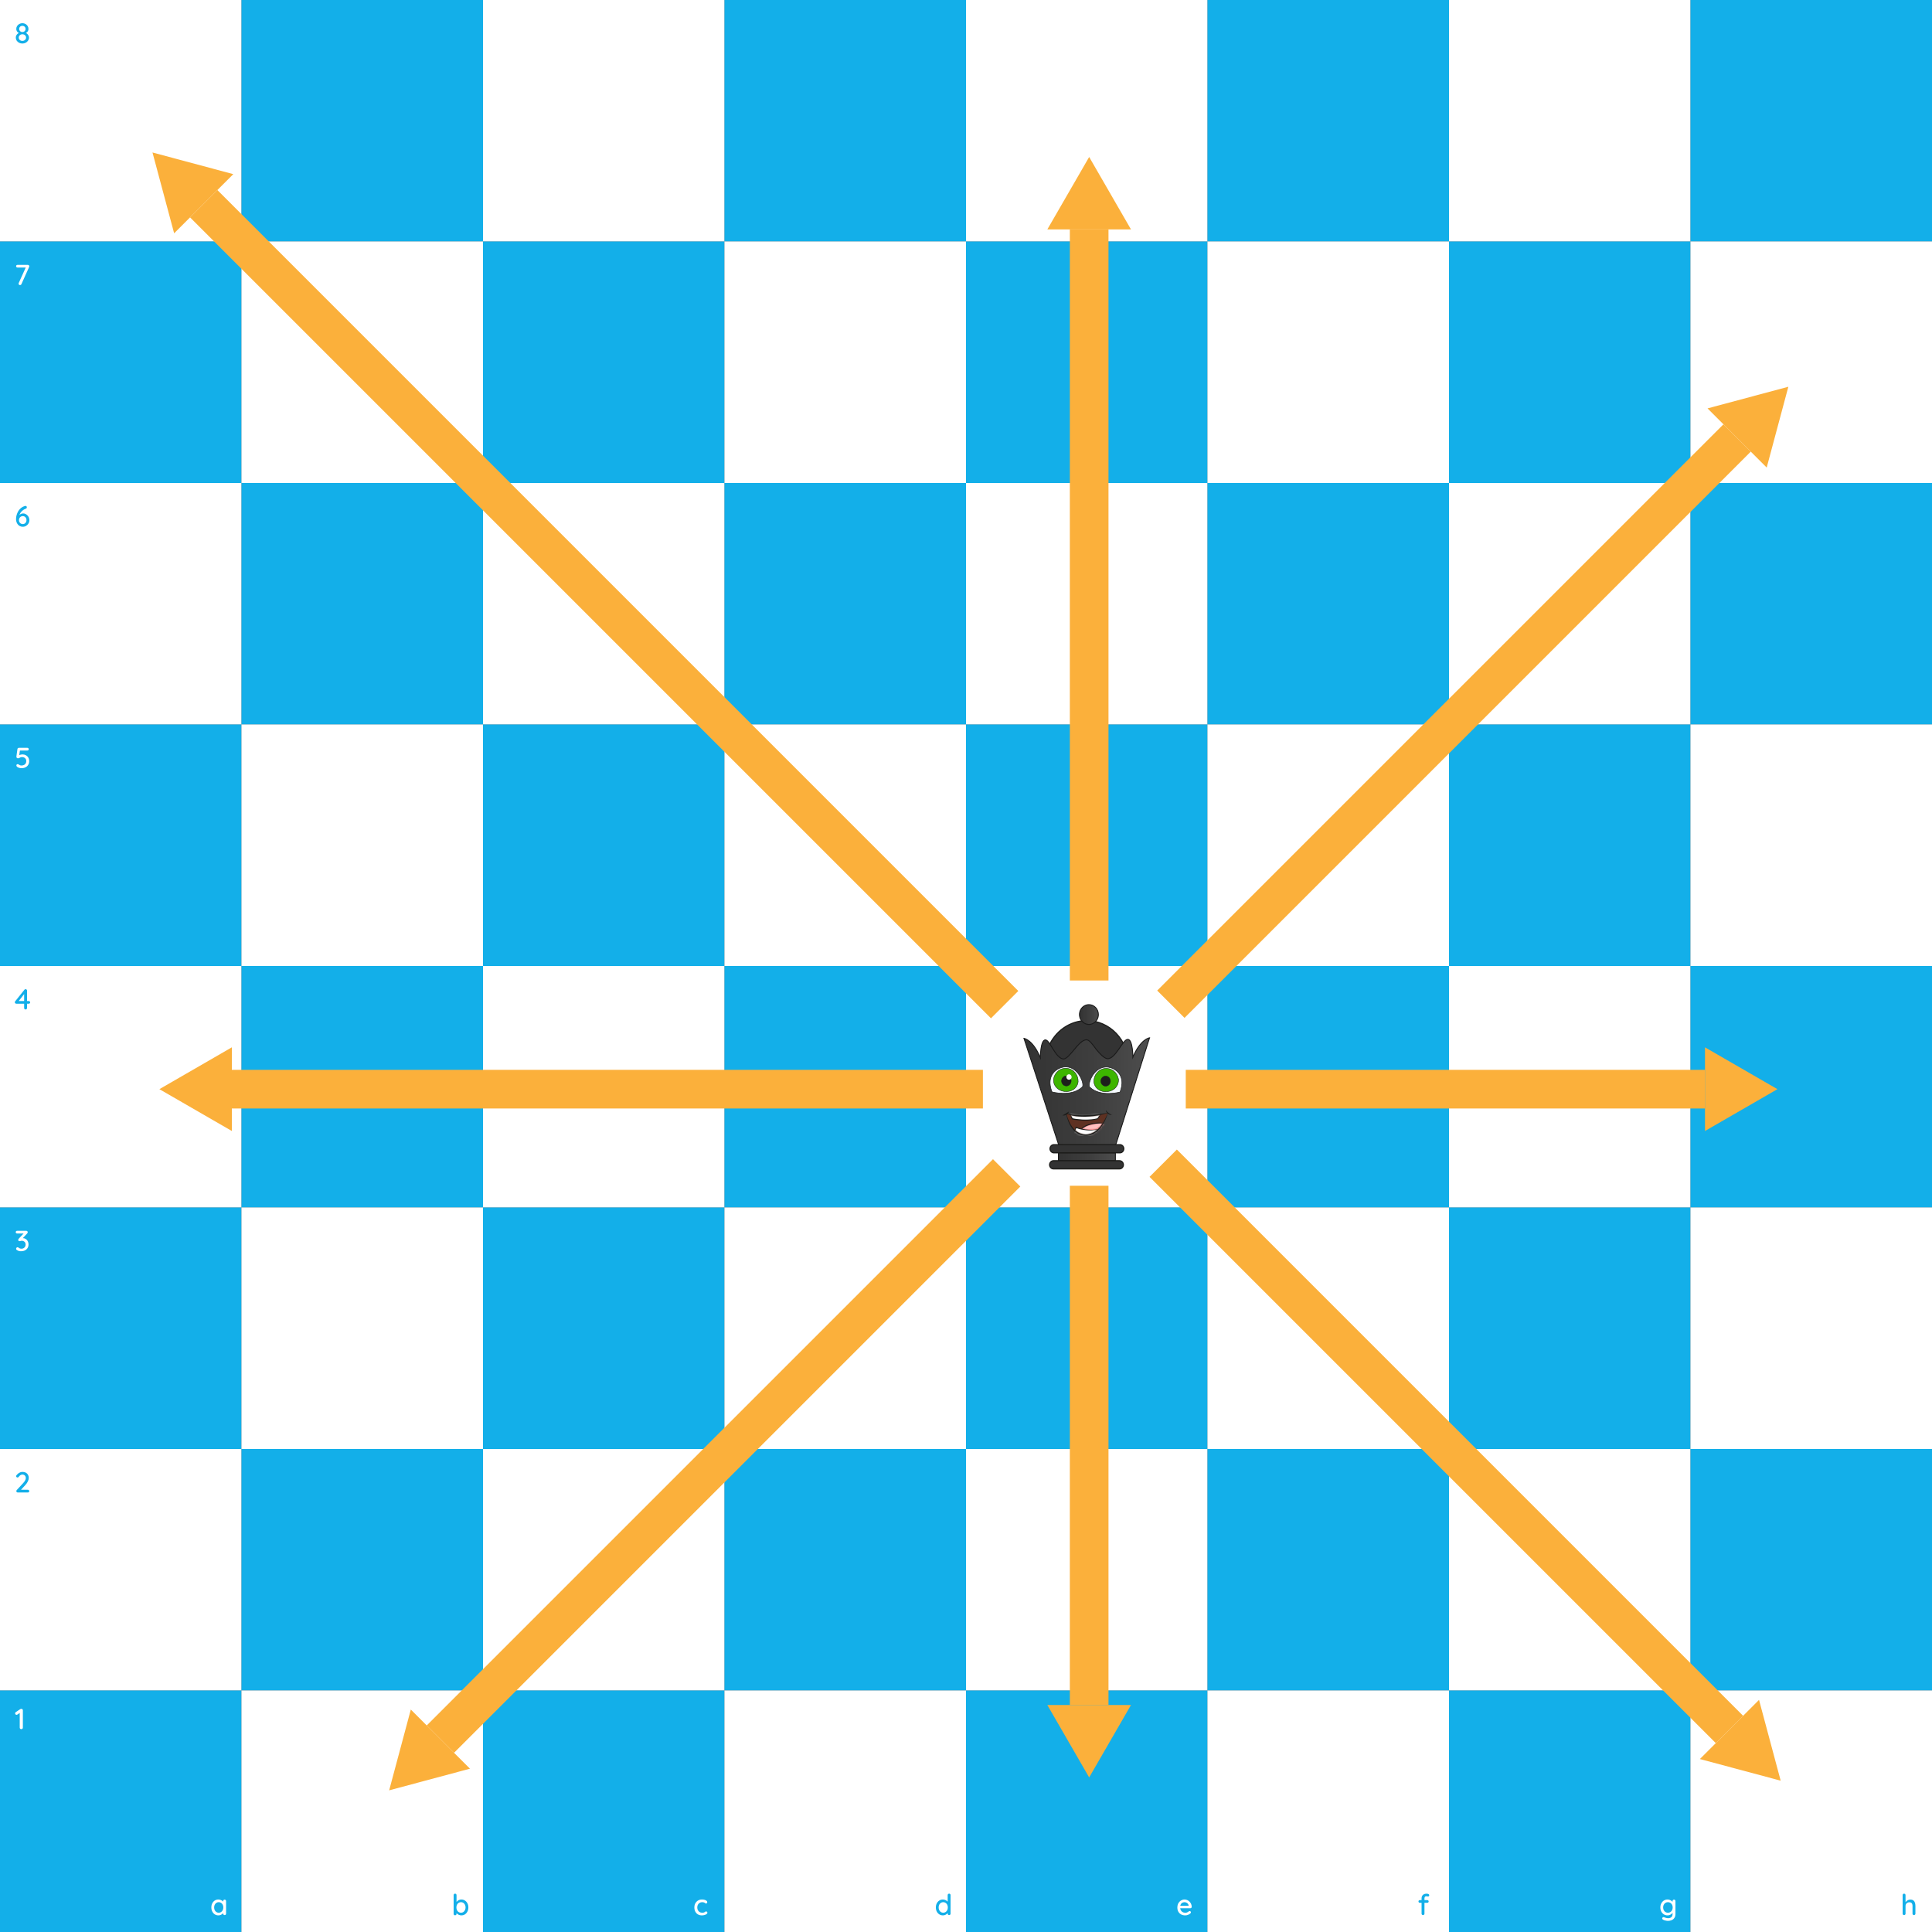 <svg width="800" height="800" viewBox="0 0 800 800" fill="none" xmlns="http://www.w3.org/2000/svg">
<rect x="0" y="0" width="800" height="800" fill="#808080" stroke="none"/>
<rect width="100" height="100" fill="white"/>
<rect width="100" height="100" transform="translate(100)" fill="#13AFE9"/>
<rect width="100" height="100" transform="translate(200)" fill="white"/>
<rect width="100" height="100" transform="translate(300)" fill="#13AFE9"/>
<rect width="100" height="100" transform="translate(400)" fill="white"/>
<rect width="100" height="100" transform="translate(500)" fill="#13AFE9"/>
<rect width="100" height="100" transform="translate(600)" fill="white"/>
<rect width="100" height="100" transform="translate(700)" fill="#13AFE9"/>
<rect width="100" height="100" transform="translate(0 100)" fill="#13AFE9"/>
<rect width="100" height="100" transform="translate(100 100)" fill="white"/>
<rect width="100" height="100" transform="translate(200 100)" fill="#13AFE9"/>
<rect width="100" height="100" transform="translate(300 100)" fill="white"/>
<rect width="100" height="100" transform="translate(400 100)" fill="#13AFE9"/>
<rect width="100" height="100" transform="translate(500 100)" fill="white"/>
<rect width="100" height="100" transform="translate(600 100)" fill="#13AFE9"/>
<rect width="100" height="100" transform="translate(700 100)" fill="white"/>
<rect width="100" height="100" transform="translate(0 200)" fill="white"/>
<rect width="100" height="100" transform="translate(100 200)" fill="#13AFE9"/>
<rect width="100" height="100" transform="translate(200 200)" fill="white"/>
<rect width="100" height="100" transform="translate(300 200)" fill="#13AFE9"/>
<rect width="100" height="100" transform="translate(400 200)" fill="white"/>
<rect width="100" height="100" transform="translate(500 200)" fill="#13AFE9"/>
<rect width="100" height="100" transform="translate(600 200)" fill="white"/>
<rect width="100" height="100" transform="translate(700 200)" fill="#13AFE9"/>
<rect width="100" height="100" transform="translate(0 300)" fill="#13AFE9"/>
<rect width="100" height="100" transform="translate(100 300)" fill="white"/>
<rect width="100" height="100" transform="translate(200 300)" fill="#13AFE9"/>
<rect width="100" height="100" transform="translate(300 300)" fill="white"/>
<rect width="100" height="100" transform="translate(400 300)" fill="#13AFE9"/>
<rect width="100" height="100" transform="translate(500 300)" fill="white"/>
<rect width="100" height="100" transform="translate(600 300)" fill="#13AFE9"/>
<rect width="100" height="100" transform="translate(700 300)" fill="white"/>
<rect width="100" height="100" transform="translate(0 400)" fill="white"/>
<rect width="100" height="100" transform="translate(100 400)" fill="#13AFE9"/>
<rect width="100" height="100" transform="translate(200 400)" fill="white"/>
<rect width="100" height="100" transform="translate(300 400)" fill="#13AFE9"/>
<rect width="100" height="100" transform="translate(400 400)" fill="white"/>
<path d="M467.233 440.65C467.233 444.218 466.222 447.705 464.329 450.671C462.435 453.637 459.744 455.949 456.595 457.315C453.446 458.68 449.981 459.037 446.638 458.341C443.296 457.645 440.225 455.927 437.815 453.404C435.405 450.882 433.764 447.668 433.099 444.169C432.434 440.67 432.775 437.043 434.079 433.747C435.384 430.451 437.592 427.634 440.426 425.652C443.26 423.67 446.592 422.613 450 422.613C452.263 422.612 454.504 423.079 456.595 423.985C458.686 424.892 460.586 426.22 462.186 427.895C463.786 429.57 465.056 431.559 465.922 433.747C466.788 435.936 467.233 438.281 467.233 440.65Z" fill="#333333" stroke="#1D1D1B" stroke-width="0.486" stroke-miterlimit="10"/>
<path d="M476 429.732C476 429.732 472.288 430.19 469.099 437.749C469.099 437.749 469.099 430.372 466.976 430.372C464.854 430.372 461.951 438.624 458.509 438.388C456.957 438.078 455.368 436.245 453.876 434.455C452.417 432.477 451.084 430.508 449.82 430.554C446.619 430.671 443.06 438.252 440.426 438.519C436.966 438.296 434.798 430.599 432.877 430.599C430.79 430.599 430.79 437.982 430.79 437.982C427.656 430.422 424 429.966 424 429.966L438.621 474.801H461.772L476 429.732Z" fill="url(#paint0_linear_2397_27057)" stroke="#1A1A1A" stroke-width="0.383" stroke-miterlimit="10"/>
<path d="M454.808 420.1C454.807 420.911 454.577 421.703 454.147 422.376C453.716 423.049 453.105 423.574 452.39 423.884C451.674 424.194 450.887 424.274 450.128 424.116C449.369 423.958 448.672 423.567 448.124 422.994C447.577 422.421 447.205 421.691 447.054 420.896C446.903 420.102 446.98 419.278 447.276 418.529C447.573 417.781 448.074 417.141 448.718 416.691C449.361 416.241 450.118 416 450.892 416C451.407 416 451.916 416.106 452.391 416.312C452.867 416.518 453.298 416.82 453.662 417.201C454.026 417.582 454.314 418.034 454.511 418.531C454.707 419.029 454.808 419.562 454.808 420.1Z" fill="url(#paint1_linear_2397_27057)" stroke="#1A1A1A" stroke-width="0.383" stroke-miterlimit="10"/>
<path d="M461.859 477.352H438.275V480.631H461.859V477.352Z" fill="url(#paint2_linear_2397_27057)" stroke="#1A1A1A" stroke-width="0.383" stroke-miterlimit="10"/>
<path d="M465.339 475.665C465.34 475.886 465.298 476.105 465.218 476.31C465.137 476.514 465.019 476.7 464.869 476.857C464.72 477.013 464.543 477.138 464.348 477.222C464.152 477.307 463.943 477.351 463.732 477.351H436.402C436.191 477.351 435.982 477.307 435.786 477.222C435.591 477.138 435.413 477.013 435.264 476.857C435.115 476.7 434.996 476.515 434.915 476.31C434.834 476.106 434.793 475.886 434.793 475.665C434.793 475.219 434.963 474.79 435.265 474.475C435.566 474.159 435.976 473.982 436.402 473.982H463.731C463.942 473.982 464.151 474.025 464.346 474.11C464.541 474.194 464.719 474.318 464.868 474.475C465.017 474.631 465.135 474.817 465.216 475.021C465.297 475.225 465.338 475.444 465.338 475.665H465.339Z" fill="#333333" stroke="#1D1D1B" stroke-width="0.486" stroke-miterlimit="10"/>
<path d="M465.165 482.318C465.165 482.764 464.995 483.192 464.693 483.507C464.392 483.823 463.983 484 463.556 484H436.228C436.017 484 435.808 483.957 435.613 483.872C435.418 483.788 435.24 483.664 435.091 483.508C434.941 483.351 434.823 483.166 434.742 482.962C434.661 482.757 434.619 482.539 434.619 482.318C434.619 482.096 434.66 481.877 434.741 481.672C434.822 481.468 434.94 481.282 435.09 481.125C435.239 480.969 435.417 480.845 435.612 480.76C435.808 480.675 436.017 480.632 436.228 480.632H463.555C463.767 480.632 463.976 480.675 464.171 480.76C464.367 480.845 464.544 480.969 464.694 481.126C464.843 481.282 464.962 481.468 465.042 481.672C465.123 481.877 465.166 482.096 465.165 482.318Z" fill="#333333" stroke="#1D1D1B" stroke-width="0.486" stroke-miterlimit="10"/>
<path d="M435.595 452.12C435.595 452.12 443.582 454.403 448.157 450.08C449.213 449.083 446.441 440.968 440.403 441.849C437.914 442.211 432.873 444.909 435.595 452.12Z" fill="#F5FAFF" stroke="#1D1D1B" stroke-width="0.236" stroke-miterlimit="10"/>
<path d="M446.435 447.897C446.148 450.629 443.617 452.283 440.806 451.96C437.995 451.638 435.98 449.461 436.265 446.728C436.501 445.396 437.21 444.206 438.249 443.398C439.288 442.59 440.58 442.223 441.867 442.37C443.154 442.518 444.34 443.169 445.187 444.193C446.034 445.218 446.48 446.54 446.435 447.894V447.897Z" fill="#3DB500" stroke="#1D1E1C" stroke-width="0.182" stroke-miterlimit="10"/>
<path d="M443.518 447.926C443.456 448.332 443.28 448.71 443.013 449.012C442.746 449.314 442.399 449.526 442.017 449.622C441.634 449.717 441.233 449.692 440.865 449.549C440.496 449.407 440.176 449.153 439.945 448.82C439.714 448.486 439.583 448.089 439.568 447.678C439.553 447.267 439.654 446.86 439.86 446.509C440.066 446.159 440.366 445.88 440.723 445.708C441.08 445.536 441.478 445.478 441.866 445.543C442.124 445.586 442.372 445.681 442.594 445.824C442.817 445.967 443.01 446.155 443.164 446.376C443.317 446.598 443.427 446.848 443.488 447.114C443.549 447.38 443.559 447.656 443.518 447.926Z" fill="#1D1E1C" stroke="#1D1E1C" stroke-width="0.182" stroke-miterlimit="10"/>
<path d="M443.721 446.147C443.688 446.369 443.592 446.575 443.447 446.739C443.302 446.904 443.113 447.019 442.905 447.072C442.697 447.124 442.479 447.111 442.278 447.033C442.077 446.956 441.903 446.818 441.777 446.636C441.651 446.455 441.58 446.239 441.571 446.015C441.563 445.791 441.618 445.57 441.729 445.379C441.841 445.188 442.005 445.036 442.199 444.942C442.393 444.848 442.61 444.817 442.821 444.851C442.962 444.875 443.096 444.926 443.218 445.004C443.339 445.082 443.444 445.184 443.528 445.304C443.612 445.424 443.672 445.561 443.705 445.706C443.738 445.85 443.744 446 443.721 446.147Z" fill="white"/>
<path d="M463.789 452.18C463.789 452.18 455.801 454.463 451.225 450.14C450.171 449.142 452.942 441.027 458.98 441.907C461.468 442.27 466.508 444.97 463.789 452.18Z" fill="#F5FAFF" stroke="#1D1D1B" stroke-width="0.236" stroke-miterlimit="10"/>
<path d="M452.946 447.957C453.231 450.691 455.762 452.341 458.571 452.019C461.38 451.696 463.397 449.52 463.118 446.787C462.882 445.454 462.174 444.265 461.135 443.456C460.096 442.648 458.803 442.281 457.516 442.428C456.23 442.576 455.044 443.227 454.196 444.252C453.349 445.276 452.903 446.598 452.948 447.952L452.946 447.957Z" fill="#3DB500" stroke="#1D1E1C" stroke-width="0.182" stroke-miterlimit="10"/>
<path d="M455.861 447.99C455.923 448.397 456.098 448.775 456.365 449.077C456.633 449.379 456.979 449.591 457.362 449.687C457.744 449.783 458.145 449.758 458.514 449.615C458.883 449.472 459.203 449.218 459.434 448.885C459.665 448.552 459.797 448.155 459.812 447.743C459.827 447.332 459.726 446.925 459.52 446.574C459.315 446.223 459.014 445.944 458.657 445.772C458.3 445.599 457.902 445.542 457.514 445.606C457.255 445.649 457.008 445.745 456.785 445.888C456.563 446.031 456.369 446.218 456.215 446.44C456.062 446.661 455.952 446.912 455.891 447.178C455.83 447.444 455.82 447.72 455.861 447.99Z" fill="#1D1E1C" stroke="#1D1E1C" stroke-width="0.182" stroke-miterlimit="10"/>
<path d="M441.504 461.05C441.504 461.05 446.992 463.554 458.728 460.844C458.728 460.844 456.103 470.034 449.584 470.024C443.065 470.014 441.504 461.05 441.504 461.05Z" fill="#5E3122"/>
<mask id="mask0_2397_27057" style="mask-type:luminance" maskUnits="userSpaceOnUse" x="441" y="460" width="18" height="11">
<path d="M441.506 461.05C441.506 461.05 443.065 470.015 449.586 470.025C456.107 470.035 458.73 460.845 458.73 460.845C446.994 463.555 441.506 461.051 441.506 461.051" fill="white"/>
</mask>
<g mask="url(#mask0_2397_27057)">
<path d="M443.147 460.978C443.307 461.813 443.624 462.605 444.08 463.31C444.08 463.31 449.814 464.515 454.512 463.238C455.001 462.598 455.428 461.909 455.787 461.18C455.994 460.555 443.146 460.975 443.146 460.975" fill="#E0E0E0"/>
<path d="M443.215 461.024C443.334 461.406 443.475 461.781 443.637 462.146C443.678 462.243 443.725 462.334 443.769 462.427C443.792 462.472 443.819 462.517 443.843 462.563C443.867 462.608 443.892 462.651 443.919 462.696C443.946 462.74 443.969 462.783 443.997 462.823C444.025 462.863 444.052 462.907 444.081 462.943L444.174 463.053L444.267 463.146L444.135 463.073C444.342 463.115 444.558 463.157 444.77 463.193C444.981 463.229 445.199 463.264 445.413 463.295C445.627 463.326 445.844 463.353 446.063 463.384C446.282 463.414 446.494 463.434 446.712 463.457C446.93 463.481 447.145 463.498 447.362 463.519C447.579 463.539 447.795 463.552 448.012 463.566L448.337 463.588L448.664 463.599C448.881 463.606 449.097 463.622 449.314 463.619H449.963C450.181 463.619 450.397 463.606 450.613 463.6C450.723 463.6 450.831 463.6 450.94 463.589L451.265 463.566C451.482 463.55 451.698 463.543 451.915 463.517L452.565 463.441C452.673 463.432 452.778 463.413 452.885 463.393L453.206 463.342L453.525 463.287C453.634 463.271 453.738 463.242 453.843 463.218L454.474 463.074L454.381 463.137C454.567 462.892 454.744 462.638 454.918 462.387L455.173 462.003C455.251 461.874 455.339 461.746 455.409 461.615L455.521 461.42C455.557 461.355 455.58 461.289 455.614 461.226L455.634 461.177L455.646 461.151L455.653 461.14C455.658 461.118 455.647 461.163 455.653 461.156V461.147C455.653 461.141 455.653 461.147 455.653 461.161V461.189L455.665 461.216L455.672 461.229L455.658 461.22C455.596 461.195 455.532 461.176 455.466 461.163C455.161 461.109 454.853 461.073 454.543 461.055C453.915 461.009 453.284 460.988 452.651 460.971C452.018 460.955 451.386 460.949 450.755 460.944C448.249 460.931 445.734 460.967 443.225 461.022M443.155 460.925C445.687 460.828 448.219 460.754 450.753 460.731C451.386 460.725 452.022 460.724 452.656 460.731C453.29 460.737 453.924 460.749 454.56 460.785C454.883 460.797 455.205 460.83 455.524 460.882C455.615 460.897 455.703 460.922 455.788 460.956C455.817 460.971 455.845 460.988 455.872 461.008C455.891 461.025 455.909 461.045 455.923 461.068C455.931 461.084 455.938 461.102 455.943 461.12C455.946 461.134 455.948 461.148 455.949 461.163C455.949 461.173 455.949 461.182 455.949 461.192V461.201C455.949 461.201 455.937 461.243 455.941 461.227L455.936 461.242L455.924 461.27L455.899 461.327C455.866 461.401 455.838 461.482 455.801 461.55L455.69 461.76C455.615 461.902 455.531 462.031 455.45 462.168L455.197 462.557C455.023 462.817 454.847 463.075 454.663 463.328L454.628 463.378L454.57 463.391L453.921 463.55C453.813 463.576 453.707 463.606 453.599 463.623L453.272 463.684L452.945 463.742C452.837 463.762 452.727 463.783 452.619 463.796L451.96 463.882C451.741 463.911 451.52 463.923 451.299 463.942L450.968 463.97C450.858 463.979 450.748 463.982 450.639 463.987C450.418 463.997 450.198 464.007 449.976 464.014L449.312 464.021C449.091 464.021 448.87 464.013 448.649 464.011L448.32 464.004L447.987 463.989C447.768 463.976 447.547 463.968 447.328 463.949C447.109 463.929 446.886 463.92 446.669 463.899C446.451 463.879 446.228 463.858 446.008 463.832C445.788 463.807 445.569 463.783 445.351 463.753C445.133 463.723 444.913 463.692 444.694 463.656C444.475 463.619 444.258 463.584 444.035 463.541L443.954 463.525L443.904 463.469L443.791 463.317L443.698 463.162C443.671 463.111 443.649 463.059 443.624 463.007C443.599 462.954 443.578 462.904 443.556 462.852C443.534 462.801 443.516 462.749 443.496 462.696C443.477 462.642 443.461 462.594 443.444 462.54C443.412 462.437 443.38 462.332 443.352 462.229C443.243 461.817 443.159 461.398 443.099 460.975L443.092 460.919L443.155 460.925Z" fill="#1D1D1B"/>
<path d="M458.118 465.232C455.566 464.808 452.955 465.015 450.493 465.835C446.065 467.411 446.285 471.081 446.285 471.081C446.285 471.081 454.978 472.287 458.118 465.232Z" fill="#FF9C9C"/>
<path d="M458.044 465.274C457.757 465.241 457.465 465.218 457.177 465.205C456.865 465.184 456.552 465.179 456.241 465.177C455.931 465.175 455.62 465.177 455.313 465.191C455.007 465.206 454.693 465.221 454.385 465.25C454.077 465.278 453.77 465.309 453.464 465.355C453.157 465.402 452.853 465.447 452.55 465.506C452.246 465.565 451.949 465.639 451.651 465.712C451.353 465.785 451.056 465.875 450.767 465.975C450.696 465.999 450.616 466.024 450.554 466.046L450.336 466.13C450.185 466.182 450.051 466.245 449.914 466.304C449.776 466.362 449.641 466.434 449.504 466.498C449.366 466.562 449.237 466.641 449.108 466.718C448.595 467.021 448.126 467.4 447.716 467.844C447.518 468.065 447.336 468.302 447.171 468.551C446.85 469.052 446.612 469.607 446.468 470.191C446.397 470.482 446.354 470.78 446.34 471.08L446.298 471.034C446.587 471.072 446.885 471.091 447.181 471.103C447.478 471.116 447.774 471.117 448.069 471.109C448.661 471.098 449.253 471.052 449.84 470.971C451.009 470.817 452.153 470.5 453.242 470.028C454.31 469.563 455.29 468.9 456.133 468.071C456.339 467.866 456.534 467.649 456.719 467.425C456.905 467.2 457.076 466.967 457.24 466.731C457.404 466.495 457.555 466.245 457.692 465.991C457.822 465.758 457.938 465.519 458.048 465.277M458.169 465.253C458.048 465.518 457.923 465.783 457.779 466.035C457.635 466.288 457.485 466.54 457.323 466.784C457.16 467.029 456.986 467.262 456.796 467.487C456.61 467.715 456.412 467.933 456.202 468.139C455.351 468.976 454.362 469.646 453.284 470.116C452.185 470.593 451.03 470.912 449.85 471.067C449.259 471.149 448.664 471.195 448.069 471.206C447.77 471.214 447.473 471.212 447.173 471.201C446.873 471.189 446.577 471.17 446.279 471.132H446.24V471.09C446.219 470.78 446.233 470.468 446.283 470.162C446.33 469.853 446.406 469.549 446.51 469.256C446.721 468.656 447.035 468.102 447.438 467.622C447.645 467.378 447.869 467.151 448.108 466.942C448.231 466.84 448.354 466.737 448.484 466.645C448.613 466.554 448.748 466.464 448.881 466.375C449.014 466.287 449.159 466.21 449.297 466.133C449.434 466.055 449.575 465.98 449.726 465.916C449.878 465.852 450.025 465.782 450.169 465.729L450.389 465.646C450.471 465.613 450.54 465.591 450.616 465.565C450.917 465.462 451.224 465.371 451.53 465.286C451.835 465.202 452.149 465.138 452.462 465.084C452.776 465.031 453.089 464.976 453.405 464.944C453.722 464.911 454.039 464.881 454.357 464.864C454.674 464.846 454.99 464.847 455.307 464.85C455.623 464.853 455.942 464.871 456.257 464.894C456.573 464.917 456.887 464.957 457.2 465.003C457.514 465.048 457.822 465.109 458.128 465.188L458.189 465.204L458.169 465.253Z" fill="#1D1D1B"/>
<path d="M444.621 469.172C444.621 469.172 445.469 467.059 445.587 466.82C448.826 468.075 452.35 468.284 455.703 467.418C454.252 469.195 452.298 470.442 450.124 470.977C449.136 471.176 448.117 471.115 447.157 470.8C446.197 470.485 445.327 469.926 444.625 469.172" fill="#E0E0E0"/>
<path d="M444.568 469.183L444.966 467.941L445.371 466.719L445.438 466.525L445.691 466.61C445.87 466.69 446.07 466.773 446.267 466.843C446.463 466.913 446.665 466.981 446.864 467.048C447.064 467.115 447.267 467.172 447.473 467.227C447.679 467.281 447.881 467.339 448.089 467.382C448.298 467.425 448.501 467.479 448.711 467.515L449.34 467.625L449.971 467.709C450.182 467.737 450.395 467.748 450.606 467.769L450.923 467.795L451.243 467.806C451.456 467.806 451.671 467.827 451.884 467.822L452.522 467.809C452.735 467.809 452.948 467.783 453.16 467.769L453.478 467.736C453.587 467.728 453.691 467.72 453.797 467.703L454.432 467.611C454.645 467.588 454.852 467.539 455.062 467.496L455.69 467.366L455.827 467.337L455.743 467.442C455.575 467.651 455.4 467.849 455.216 468.039C455.033 468.228 454.845 468.417 454.646 468.595C454.554 468.688 454.448 468.772 454.349 468.859C454.249 468.947 454.143 469.029 454.039 469.111C453.833 469.281 453.614 469.434 453.398 469.588C453.183 469.743 452.954 469.886 452.717 470.013C452.601 470.078 452.488 470.151 452.367 470.207L452.006 470.386C451.946 470.417 451.884 470.445 451.82 470.469L451.635 470.547L451.449 470.625L451.356 470.662L451.264 470.696C451.01 470.788 450.752 470.866 450.491 470.931C450.36 470.962 450.232 470.997 450.096 471.028C449.961 471.059 449.834 471.078 449.698 471.093C449.429 471.128 449.158 471.145 448.887 471.143C448.616 471.14 448.346 471.118 448.077 471.077C447.811 471.036 447.547 470.975 447.289 470.896C447.03 470.817 446.777 470.72 446.532 470.604C446.288 470.492 446.051 470.364 445.822 470.22C445.597 470.077 445.38 469.92 445.173 469.75C444.965 469.582 444.77 469.397 444.59 469.198L444.568 469.183ZM444.684 469.162C444.854 469.349 445.037 469.522 445.233 469.679C445.437 469.848 445.652 470.002 445.875 470.142C446.1 470.283 446.332 470.41 446.572 470.521C446.813 470.634 447.061 470.729 447.315 470.805C447.57 470.882 447.83 470.942 448.092 470.984C448.619 471.064 449.153 471.069 449.681 471C449.812 470.987 449.944 470.958 450.077 470.935C450.209 470.913 450.335 470.872 450.464 470.843C450.722 470.779 450.976 470.701 451.226 470.61L451.319 470.577L451.412 470.54L451.598 470.463L451.783 470.386C451.845 470.362 451.905 470.334 451.963 470.304L452.32 470.126C452.441 470.071 452.552 469.997 452.668 469.932C452.901 469.805 453.118 469.654 453.342 469.511C453.565 469.369 453.774 469.205 453.977 469.038C454.082 468.958 454.184 468.876 454.284 468.787C454.383 468.697 454.485 468.617 454.582 468.527C454.775 468.349 454.964 468.167 455.145 467.976C455.326 467.786 455.502 467.588 455.664 467.385L455.718 467.462L455.091 467.615C454.883 467.666 454.674 467.723 454.461 467.753L453.824 467.868C453.719 467.889 453.612 467.902 453.505 467.912L453.182 467.948C452.969 467.971 452.753 468.006 452.532 468.012L451.883 468.048C451.665 468.061 451.45 468.048 451.233 468.056H450.909L450.585 468.04C450.37 468.028 450.153 468.026 449.935 468.004L449.286 467.941L448.636 467.851C448.422 467.822 448.208 467.775 447.996 467.739C447.783 467.703 447.57 467.647 447.358 467.602C447.147 467.558 446.935 467.497 446.726 467.443C446.517 467.39 446.308 467.324 446.102 467.249C445.998 467.216 445.895 467.18 445.792 467.142C445.689 467.104 445.586 467.066 445.478 467.022L445.797 466.91L445.224 468.036L444.946 468.606L444.684 469.162Z" fill="#1D1D1B"/>
</g>
<path d="M457.883 459.653L457.905 459.687C457.921 459.705 457.941 459.736 457.971 459.772C458.001 459.808 458.034 459.85 458.075 459.9C458.116 459.949 458.158 460.003 458.209 460.059C458.261 460.115 458.318 460.176 458.374 460.24C458.429 460.304 458.493 460.367 458.559 460.428C458.626 460.489 458.695 460.557 458.77 460.623C458.845 460.689 458.92 460.744 458.996 460.806C459.033 460.838 459.072 460.866 459.113 460.893C459.152 460.921 459.19 460.949 459.231 460.976C459.309 461.032 459.391 461.079 459.466 461.133C459.541 461.186 459.625 461.224 459.697 461.271C459.77 461.319 459.846 461.352 459.91 461.393C459.974 461.434 460.039 461.474 460.095 461.5C460.152 461.526 460.203 461.559 460.243 461.583C460.287 461.608 460.33 461.635 460.372 461.665C460.372 461.665 460.317 461.672 460.221 461.674C460.172 461.674 460.112 461.674 460.043 461.674C459.968 461.67 459.892 461.661 459.818 461.646C459.777 461.64 459.734 461.633 459.69 461.623C459.644 461.615 459.598 461.604 459.554 461.588C459.462 461.559 459.369 461.529 459.276 461.491C459.183 461.453 459.083 461.394 458.988 461.34C458.894 461.281 458.804 461.216 458.716 461.146C458.631 461.076 458.55 461 458.475 460.918C458.435 460.877 458.399 460.839 458.364 460.798L458.272 460.674C458.21 460.59 458.161 460.502 458.113 460.423C458.072 460.346 458.035 460.266 458.002 460.184C457.975 460.116 457.952 460.047 457.933 459.976C457.915 459.911 457.907 459.853 457.899 459.807C457.89 459.758 457.887 459.708 457.887 459.658" fill="#1D1D1B"/>
<path d="M442.592 460.293C442.587 460.343 442.576 460.391 442.559 460.437C442.544 460.491 442.526 460.543 442.503 460.594C442.476 460.66 442.445 460.725 442.41 460.788C442.367 460.861 442.32 460.931 442.268 460.998C442.21 461.072 442.148 461.142 442.082 461.209C442.01 461.279 441.934 461.344 441.854 461.403C441.771 461.468 441.684 461.526 441.592 461.577C441.412 461.682 441.221 461.765 441.022 461.824L440.952 461.847C440.929 461.847 440.903 461.856 440.879 461.861C440.833 461.87 440.787 461.882 440.741 461.888C440.657 461.904 440.571 461.913 440.486 461.915C440.413 461.919 440.34 461.919 440.268 461.915C440.203 461.907 440.144 461.897 440.099 461.891C440.053 461.886 440.016 461.876 439.992 461.871L439.953 461.862L439.986 461.84C440.007 461.826 440.039 461.805 440.078 461.782C440.118 461.758 440.163 461.729 440.217 461.701C440.271 461.673 440.328 461.634 440.392 461.604C440.456 461.574 440.525 461.531 440.595 461.488C440.666 461.446 440.741 461.41 440.814 461.364C440.888 461.318 440.969 461.279 441.043 461.227C441.116 461.175 441.201 461.137 441.278 461.086C441.316 461.063 441.356 461.037 441.394 461.016C441.432 460.996 441.471 460.965 441.51 460.943C441.587 460.896 441.662 460.846 441.736 460.802C441.775 460.781 441.809 460.756 441.845 460.733C441.882 460.713 441.918 460.692 441.952 460.668C442.022 460.627 442.091 460.585 442.152 460.547C442.213 460.509 442.275 460.476 442.328 460.45L442.469 460.371C442.509 460.349 442.543 460.333 442.562 460.32L442.597 460.302" fill="#1D1D1B"/>
<path d="M441.523 461.005C441.611 461.035 441.696 461.058 441.783 461.085L442.043 461.152C442.216 461.197 442.394 461.235 442.57 461.276L443.099 461.379C443.276 461.414 443.455 461.435 443.631 461.467L443.899 461.51L444.167 461.543L444.702 461.61C445.06 461.647 445.419 461.679 445.776 461.707C446.137 461.724 446.496 461.751 446.854 461.772C447.212 461.792 447.574 461.781 447.934 461.796C448.114 461.803 448.294 461.796 448.475 461.796L449.014 461.789L449.555 461.782L450.095 461.759C450.456 461.742 450.815 461.735 451.175 461.709C451.535 461.684 451.894 461.652 452.254 461.625C452.433 461.612 452.614 461.602 452.794 461.584L453.333 461.522L454.41 461.408C454.59 461.394 454.769 461.364 454.949 461.337L455.487 461.265C455.845 461.218 456.204 461.168 456.563 461.122C456.923 461.075 457.279 461.004 457.637 460.95C457.995 460.895 458.356 460.841 458.717 460.789L458.802 460.777L458.778 460.85C458.636 461.39 458.463 461.922 458.262 462.441C458.064 462.962 457.846 463.476 457.604 463.982C457.361 464.489 457.093 464.984 456.802 465.463C456.507 465.951 456.185 466.419 455.837 466.867C455.484 467.318 455.098 467.74 454.683 468.13C454.26 468.528 453.801 468.883 453.313 469.19C452.815 469.506 452.281 469.757 451.724 469.935L451.512 470.002C451.443 470.026 451.372 470.046 451.3 470.061L450.867 470.158C450.722 470.187 450.573 470.2 450.427 470.222L450.207 470.251L449.984 470.261L449.763 470.271L449.652 470.276H449.526L449.098 470.256C448.949 470.248 448.801 470.232 448.654 470.207C448.505 470.192 448.357 470.167 448.211 470.133C447.63 470.016 447.068 469.816 446.54 469.538C446.024 469.267 445.541 468.93 445.104 468.535C444.679 468.149 444.29 467.721 443.943 467.256C443.605 466.802 443.3 466.32 443.033 465.817C442.769 465.32 442.534 464.807 442.328 464.282C442.126 463.761 441.95 463.23 441.802 462.69C441.651 462.153 441.533 461.607 441.449 461.055L441.436 460.973L441.523 461.005ZM441.579 461.139C441.701 461.642 441.853 462.14 442.019 462.629C442.197 463.153 442.4 463.668 442.627 464.17C442.85 464.675 443.102 465.167 443.38 465.641C443.656 466.117 443.964 466.571 444.302 467.001C444.646 467.43 445.024 467.827 445.433 468.187C445.845 468.549 446.3 468.855 446.785 469.098C447.271 469.35 447.788 469.531 448.321 469.635C448.587 469.685 448.856 469.721 449.126 469.742L449.554 469.761H449.593C449.607 469.761 449.582 469.761 449.588 469.761H449.645H449.748L449.953 469.752L450.158 469.744L450.362 469.718C450.497 469.698 450.634 469.688 450.768 469.661L451.166 469.573C451.232 469.56 451.298 469.542 451.363 469.521L451.559 469.459C452.078 469.293 452.576 469.065 453.044 468.779C453.511 468.495 453.951 468.166 454.358 467.795C454.763 467.426 455.144 467.029 455.499 466.607C455.847 466.182 456.174 465.738 456.48 465.277C456.787 464.819 457.066 464.34 457.33 463.857C457.595 463.374 457.84 462.876 458.066 462.37C458.18 462.117 458.285 461.862 458.388 461.606C458.491 461.351 458.593 461.091 458.681 460.829L458.742 460.89C458.391 460.989 458.041 461.086 457.689 461.181C457.339 461.278 456.986 461.365 456.633 461.456C456.277 461.534 455.919 461.605 455.564 461.679C455.208 461.753 454.848 461.832 454.486 461.889L453.404 462.055L452.86 462.133C452.675 462.156 452.497 462.174 452.315 462.192C451.951 462.229 451.585 462.269 451.222 462.301C450.859 462.333 450.49 462.343 450.123 462.361L449.574 462.39C449.388 462.39 449.207 462.39 449.025 462.39H448.473C448.288 462.39 448.102 462.39 447.922 462.382C447.551 462.368 447.189 462.346 446.822 462.324C446.451 462.288 446.09 462.258 445.723 462.217C445.357 462.175 444.998 462.109 444.635 462.049L444.095 461.94L443.825 461.883L443.558 461.816C443.38 461.771 443.202 461.726 443.025 461.674C442.849 461.623 442.675 461.567 442.5 461.51C442.326 461.454 442.153 461.387 441.982 461.316L441.731 461.208L441.579 461.134" fill="#1D1D1B"/>
<path d="M445.781 467.244C445.781 467.244 448.621 468.728 453.708 468.012C452.706 468.802 451.506 469.269 450.255 469.357C449.414 469.467 448.56 469.396 447.746 469.148C446.932 468.901 446.175 468.482 445.521 467.917L445.781 467.244Z" fill="white"/>
<path d="M444.331 462.996C444.331 462.996 443.926 462.345 443.846 462.15C447.478 462.85 451.203 462.833 454.83 462.101L454.273 462.946C450.989 463.583 447.623 463.599 444.334 462.996" fill="white"/>
<path d="M456.044 465.377C455.928 465.124 449.646 466.047 449.132 467.085C448.824 467.707 453.508 467.462 454.175 467.118C454.842 466.774 456.202 465.731 456.043 465.378" fill="#FFC0C0"/>
<rect width="100" height="100" transform="translate(500 400)" fill="#13AFE9"/>
<rect width="100" height="100" transform="translate(600 400)" fill="white"/>
<rect width="100" height="100" transform="translate(700 400)" fill="#13AFE9"/>
<rect width="100" height="100" transform="translate(0 500)" fill="#13AFE9"/>
<rect width="100" height="100" transform="translate(100 500)" fill="white"/>
<rect width="100" height="100" transform="translate(200 500)" fill="#13AFE9"/>
<rect width="100" height="100" transform="translate(300 500)" fill="white"/>
<rect width="100" height="100" transform="translate(400 500)" fill="#13AFE9"/>
<rect width="100" height="100" transform="translate(500 500)" fill="white"/>
<rect width="100" height="100" transform="translate(600 500)" fill="#13AFE9"/>
<rect width="100" height="100" transform="translate(700 500)" fill="white"/>
<rect width="100" height="100" transform="translate(0 600)" fill="white"/>
<rect width="100" height="100" transform="translate(100 600)" fill="#13AFE9"/>
<rect width="100" height="100" transform="translate(200 600)" fill="white"/>
<rect width="100" height="100" transform="translate(300 600)" fill="#13AFE9"/>
<rect width="100" height="100" transform="translate(400 600)" fill="white"/>
<rect width="100" height="100" transform="translate(500 600)" fill="#13AFE9"/>
<rect width="100" height="100" transform="translate(600 600)" fill="white"/>
<rect width="100" height="100" transform="translate(700 600)" fill="#13AFE9"/>
<rect width="100" height="100" transform="translate(0 700)" fill="#13AFE9"/>
<rect width="100" height="100" transform="translate(100 700)" fill="white"/>
<rect width="100" height="100" transform="translate(200 700)" fill="#13AFE9"/>
<rect width="100" height="100" transform="translate(300 700)" fill="white"/>
<rect width="100" height="100" transform="translate(400 700)" fill="#13AFE9"/>
<rect width="100" height="100" transform="translate(500 700)" fill="white"/>
<rect width="100" height="100" transform="translate(600 700)" fill="#13AFE9"/>
<rect width="100" height="100" transform="translate(700 700)" fill="white"/>
<path d="M10.548 13.752L10.512 13.536C10.808 13.656 11.068 13.824 11.292 14.04C11.516 14.248 11.688 14.484 11.808 14.748C11.936 15.012 12 15.288 12 15.576C12 16.024 11.876 16.436 11.628 16.812C11.388 17.18 11.06 17.476 10.644 17.7C10.236 17.916 9.78 18.024 9.276 18.024C8.764 18.024 8.3 17.916 7.884 17.7C7.476 17.476 7.148 17.18 6.9 16.812C6.66 16.436 6.54 16.024 6.54 15.576C6.54 15.216 6.616 14.9 6.768 14.628C6.92 14.356 7.112 14.128 7.344 13.944C7.576 13.76 7.812 13.608 8.052 13.488L7.968 13.752C7.768 13.664 7.572 13.544 7.38 13.392C7.196 13.232 7.044 13.032 6.924 12.792C6.804 12.552 6.744 12.276 6.744 11.964C6.744 11.524 6.856 11.128 7.08 10.776C7.304 10.416 7.608 10.132 7.992 9.924C8.376 9.708 8.804 9.6 9.276 9.6C9.748 9.6 10.172 9.708 10.548 9.924C10.924 10.132 11.224 10.416 11.448 10.776C11.672 11.128 11.784 11.524 11.784 11.964C11.784 12.3 11.72 12.588 11.592 12.828C11.464 13.06 11.304 13.252 11.112 13.404C10.92 13.556 10.732 13.672 10.548 13.752ZM7.944 11.988C7.944 12.236 8.004 12.456 8.124 12.648C8.244 12.84 8.404 12.992 8.604 13.104C8.804 13.216 9.028 13.272 9.276 13.272C9.516 13.272 9.736 13.216 9.936 13.104C10.136 12.992 10.292 12.84 10.404 12.648C10.524 12.456 10.584 12.236 10.584 11.988C10.584 11.612 10.46 11.304 10.212 11.064C9.964 10.824 9.652 10.704 9.276 10.704C8.884 10.704 8.564 10.824 8.316 11.064C8.068 11.304 7.944 11.612 7.944 11.988ZM9.276 16.92C9.708 16.92 10.068 16.792 10.356 16.536C10.652 16.272 10.8 15.948 10.8 15.564C10.8 15.3 10.732 15.064 10.596 14.856C10.46 14.648 10.276 14.484 10.044 14.364C9.812 14.244 9.556 14.184 9.276 14.184C8.996 14.184 8.74 14.244 8.508 14.364C8.276 14.484 8.092 14.648 7.956 14.856C7.82 15.064 7.752 15.3 7.752 15.564C7.752 15.948 7.896 16.272 8.184 16.536C8.472 16.792 8.836 16.92 9.276 16.92Z" fill="#13AFE9"/>
<path d="M8.316 118.048C8.148 118.048 8 117.996 7.872 117.892C7.752 117.78 7.692 117.64 7.692 117.472C7.692 117.384 7.712 117.292 7.752 117.196L10.776 110.512L10.908 110.776H7.236C7.076 110.776 6.94 110.724 6.828 110.62C6.724 110.508 6.672 110.372 6.672 110.212C6.672 110.06 6.724 109.932 6.828 109.828C6.94 109.724 7.076 109.672 7.236 109.672H11.496C11.672 109.672 11.82 109.728 11.94 109.84C12.068 109.944 12.132 110.08 12.132 110.248C12.132 110.344 12.112 110.436 12.072 110.524L8.868 117.664C8.82 117.784 8.744 117.88 8.64 117.952C8.536 118.016 8.428 118.048 8.316 118.048Z" fill="white"/>
<path d="M8.868 318.084C8.556 318.084 8.232 318.036 7.896 317.94C7.568 317.844 7.288 317.7 7.056 317.508C6.968 317.436 6.9 317.344 6.852 317.232C6.804 317.12 6.78 317.012 6.78 316.908C6.78 316.796 6.828 316.688 6.924 316.584C7.028 316.472 7.168 316.416 7.344 316.416C7.472 316.416 7.62 316.48 7.788 316.608C7.948 316.712 8.116 316.8 8.292 316.872C8.476 316.944 8.664 316.98 8.856 316.98C9.272 316.98 9.632 316.904 9.936 316.752C10.24 316.6 10.472 316.388 10.632 316.116C10.8 315.836 10.884 315.512 10.884 315.144C10.884 314.8 10.808 314.508 10.656 314.268C10.504 314.02 10.296 313.828 10.032 313.692C9.776 313.556 9.488 313.488 9.168 313.488C8.904 313.488 8.672 313.532 8.472 313.62C8.272 313.7 8.092 313.784 7.932 313.872C7.772 313.952 7.624 313.992 7.488 313.992C7.28 313.992 7.124 313.948 7.02 313.86C6.916 313.764 6.848 313.652 6.816 313.524C6.792 313.388 6.788 313.264 6.804 313.152L7.224 310.14C7.248 310.004 7.312 309.892 7.416 309.804C7.528 309.708 7.664 309.66 7.824 309.66H11.34C11.5 309.66 11.632 309.716 11.736 309.828C11.848 309.932 11.904 310.064 11.904 310.224C11.904 310.384 11.848 310.516 11.736 310.62C11.632 310.724 11.5 310.776 11.34 310.776H8.124L8.256 310.668L7.872 313.248L7.692 312.888C7.764 312.808 7.884 312.732 8.052 312.66C8.228 312.58 8.424 312.516 8.64 312.468C8.864 312.412 9.088 312.384 9.312 312.384C9.84 312.384 10.312 312.504 10.728 312.744C11.152 312.976 11.484 313.3 11.724 313.716C11.964 314.132 12.084 314.604 12.084 315.132C12.084 315.724 11.952 316.244 11.688 316.692C11.424 317.132 11.052 317.476 10.572 317.724C10.092 317.964 9.524 318.084 8.868 318.084Z" fill="white"/>
<path d="M7.248 516.464C7.312 516.464 7.38 516.476 7.452 516.5C7.524 516.516 7.604 516.556 7.692 516.62C7.836 516.748 8.008 516.856 8.208 516.944C8.416 517.024 8.652 517.064 8.916 517.064C9.212 517.064 9.488 516.996 9.744 516.86C10 516.716 10.208 516.516 10.368 516.26C10.528 516.004 10.608 515.7 10.608 515.348C10.608 514.988 10.532 514.696 10.38 514.472C10.228 514.24 10.032 514.068 9.792 513.956C9.552 513.836 9.3 513.776 9.036 513.776C8.884 513.776 8.756 513.792 8.652 513.824C8.548 513.848 8.448 513.876 8.352 513.908C8.256 513.932 8.152 513.944 8.04 513.944C7.888 513.944 7.768 513.892 7.68 513.788C7.592 513.676 7.548 513.544 7.548 513.392C7.548 513.296 7.568 513.212 7.608 513.14C7.648 513.068 7.704 512.988 7.776 512.9L9.996 510.524L10.26 510.764H7.08C6.92 510.764 6.784 510.712 6.672 510.608C6.568 510.496 6.516 510.36 6.516 510.2C6.516 510.048 6.568 509.92 6.672 509.816C6.784 509.712 6.92 509.66 7.08 509.66H10.872C11.08 509.66 11.232 509.72 11.328 509.84C11.432 509.96 11.484 510.1 11.484 510.26C11.484 510.348 11.46 510.432 11.412 510.512C11.372 510.592 11.32 510.668 11.256 510.74L9.024 513.14L8.724 512.816C8.788 512.784 8.896 512.752 9.048 512.72C9.2 512.688 9.324 512.672 9.42 512.672C9.876 512.672 10.284 512.788 10.644 513.02C11.012 513.252 11.296 513.564 11.496 513.956C11.704 514.34 11.808 514.776 11.808 515.264C11.808 515.848 11.676 516.356 11.412 516.788C11.148 517.212 10.78 517.54 10.308 517.772C9.844 518.004 9.308 518.12 8.7 518.12C8.396 518.12 8.092 518.08 7.788 518C7.492 517.912 7.236 517.788 7.02 517.628C6.884 517.548 6.792 517.464 6.744 517.376C6.696 517.28 6.672 517.188 6.672 517.1C6.672 516.948 6.724 516.804 6.828 516.668C6.94 516.532 7.08 516.464 7.248 516.464Z" fill="white"/>
<path d="M8.808 716C8.624 716 8.472 715.944 8.352 715.832C8.232 715.712 8.172 715.564 8.172 715.388V708.956L8.328 709.172L7.212 709.952C7.116 710.032 7 710.072 6.864 710.072C6.704 710.072 6.56 710.012 6.432 709.892C6.312 709.764 6.252 709.616 6.252 709.448C6.252 709.24 6.356 709.068 6.564 708.932L8.388 707.72C8.46 707.672 8.536 707.64 8.616 707.624C8.704 707.608 8.784 707.6 8.856 707.6C9.04 707.6 9.188 707.66 9.3 707.78C9.412 707.892 9.468 708.036 9.468 708.212V715.388C9.468 715.564 9.404 715.712 9.276 715.832C9.156 715.944 9 716 8.808 716Z" fill="white"/>
<path d="M93.012 786.592C93.188 786.592 93.332 786.652 93.444 786.772C93.556 786.884 93.612 787.028 93.612 787.204V792.388C93.612 792.564 93.556 792.712 93.444 792.832C93.332 792.944 93.188 793 93.012 793C92.844 793 92.7 792.944 92.58 792.832C92.468 792.712 92.412 792.564 92.412 792.388V791.524L92.664 791.56C92.664 791.704 92.604 791.864 92.484 792.04C92.372 792.216 92.216 792.388 92.016 792.556C91.816 792.716 91.58 792.852 91.308 792.964C91.036 793.068 90.744 793.12 90.432 793.12C89.88 793.12 89.384 792.98 88.944 792.7C88.504 792.412 88.156 792.02 87.9 791.524C87.644 791.028 87.516 790.464 87.516 789.832C87.516 789.184 87.644 788.616 87.9 788.128C88.156 787.632 88.5 787.244 88.932 786.964C89.372 786.684 89.86 786.544 90.396 786.544C90.74 786.544 91.056 786.6 91.344 786.712C91.64 786.824 91.896 786.968 92.112 787.144C92.328 787.32 92.492 787.508 92.604 787.708C92.724 787.9 92.784 788.084 92.784 788.26L92.412 788.296V787.204C92.412 787.036 92.468 786.892 92.58 786.772C92.7 786.652 92.844 786.592 93.012 786.592ZM90.564 792.016C90.94 792.016 91.272 791.92 91.56 791.728C91.848 791.536 92.072 791.276 92.232 790.948C92.392 790.612 92.472 790.24 92.472 789.832C92.472 789.416 92.392 789.044 92.232 788.716C92.072 788.388 91.848 788.128 91.56 787.936C91.272 787.744 90.94 787.648 90.564 787.648C90.196 787.648 89.868 787.744 89.58 787.936C89.3 788.128 89.076 788.388 88.908 788.716C88.748 789.044 88.668 789.416 88.668 789.832C88.668 790.24 88.748 790.612 88.908 790.948C89.076 791.276 89.3 791.536 89.58 791.728C89.868 791.92 90.196 792.016 90.564 792.016Z" fill="white"/>
<path d="M290.636 786.544C291.068 786.544 291.452 786.592 291.788 786.688C292.124 786.776 292.384 786.904 292.568 787.072C292.76 787.232 292.856 787.42 292.856 787.636C292.856 787.772 292.816 787.9 292.736 788.02C292.656 788.132 292.536 788.188 292.376 788.188C292.264 788.188 292.168 788.168 292.088 788.128C292.016 788.088 291.948 788.04 291.884 787.984C291.82 787.928 291.74 787.872 291.644 787.816C291.556 787.768 291.424 787.728 291.248 787.696C291.08 787.664 290.928 787.648 290.792 787.648C290.368 787.648 290 787.744 289.688 787.936C289.384 788.128 289.144 788.388 288.968 788.716C288.8 789.044 288.716 789.416 288.716 789.832C288.716 790.248 288.8 790.62 288.968 790.948C289.144 791.276 289.38 791.536 289.676 791.728C289.98 791.92 290.332 792.016 290.732 792.016C290.972 792.016 291.168 792 291.32 791.968C291.472 791.928 291.604 791.88 291.716 791.824C291.836 791.752 291.936 791.68 292.016 791.608C292.104 791.528 292.224 791.488 292.376 791.488C292.552 791.488 292.684 791.544 292.772 791.656C292.868 791.76 292.916 791.892 292.916 792.052C292.916 792.228 292.808 792.4 292.592 792.568C292.384 792.728 292.104 792.86 291.752 792.964C291.4 793.068 291.012 793.12 290.588 793.12C289.964 793.12 289.42 792.976 288.956 792.688C288.5 792.4 288.144 792.008 287.888 791.512C287.64 791.016 287.516 790.456 287.516 789.832C287.516 789.2 287.648 788.64 287.912 788.152C288.176 787.656 288.544 787.264 289.016 786.976C289.488 786.688 290.028 786.544 290.636 786.544Z" fill="white"/>
<path d="M191.02 786.544C191.58 786.544 192.076 786.684 192.508 786.964C192.948 787.244 193.296 787.632 193.552 788.128C193.808 788.616 193.936 789.18 193.936 789.82C193.936 790.46 193.808 791.028 193.552 791.524C193.296 792.02 192.952 792.412 192.52 792.7C192.088 792.98 191.6 793.12 191.056 793.12C190.752 793.12 190.464 793.072 190.192 792.976C189.92 792.872 189.68 792.744 189.472 792.592C189.264 792.432 189.092 792.264 188.956 792.088C188.828 791.912 188.748 791.748 188.716 791.596L189.04 791.44V792.484C189.04 792.652 188.98 792.796 188.86 792.916C188.748 793.028 188.608 793.084 188.44 793.084C188.264 793.084 188.12 793.028 188.008 792.916C187.896 792.804 187.84 792.66 187.84 792.484V784.732C187.84 784.556 187.896 784.412 188.008 784.3C188.12 784.18 188.264 784.12 188.44 784.12C188.608 784.12 188.748 784.18 188.86 784.3C188.98 784.412 189.04 784.556 189.04 784.732V788.104L188.848 787.996C188.872 787.844 188.948 787.688 189.076 787.528C189.204 787.36 189.364 787.2 189.556 787.048C189.756 786.896 189.98 786.776 190.228 786.688C190.484 786.592 190.748 786.544 191.02 786.544ZM190.888 787.648C190.504 787.648 190.168 787.744 189.88 787.936C189.6 788.128 189.38 788.388 189.22 788.716C189.06 789.036 188.98 789.404 188.98 789.82C188.98 790.236 189.06 790.612 189.22 790.948C189.38 791.276 189.6 791.536 189.88 791.728C190.168 791.92 190.504 792.016 190.888 792.016C191.264 792.016 191.592 791.92 191.872 791.728C192.152 791.536 192.372 791.272 192.532 790.936C192.7 790.6 192.784 790.228 192.784 789.82C192.784 789.404 192.7 789.036 192.532 788.716C192.372 788.388 192.152 788.128 191.872 787.936C191.592 787.744 191.264 787.648 190.888 787.648Z" fill="#13AFE9"/>
<path d="M393.012 784.12C393.188 784.12 393.332 784.176 393.444 784.288C393.556 784.4 393.612 784.548 393.612 784.732V792.388C393.612 792.564 393.556 792.712 393.444 792.832C393.332 792.944 393.188 793 393.012 793C392.844 793 392.7 792.944 392.58 792.832C392.468 792.712 392.412 792.564 392.412 792.388V791.524L392.664 791.536C392.664 791.68 392.604 791.844 392.484 792.028C392.372 792.204 392.216 792.376 392.016 792.544C391.816 792.712 391.58 792.852 391.308 792.964C391.036 793.068 390.744 793.12 390.432 793.12C389.88 793.12 389.384 792.98 388.944 792.7C388.504 792.412 388.156 792.024 387.9 791.536C387.644 791.04 387.516 790.472 387.516 789.832C387.516 789.192 387.644 788.628 387.9 788.14C388.156 787.644 388.5 787.256 388.932 786.976C389.372 786.688 389.86 786.544 390.396 786.544C390.732 786.544 391.044 786.6 391.332 786.712C391.628 786.824 391.884 786.968 392.1 787.144C392.316 787.32 392.484 787.508 392.604 787.708C392.724 787.9 392.784 788.084 392.784 788.26L392.412 788.296V784.732C392.412 784.556 392.468 784.412 392.58 784.3C392.7 784.18 392.844 784.12 393.012 784.12ZM390.564 792.016C390.948 792.016 391.28 791.92 391.56 791.728C391.848 791.536 392.072 791.276 392.232 790.948C392.392 790.62 392.472 790.248 392.472 789.832C392.472 789.416 392.392 789.044 392.232 788.716C392.072 788.388 391.848 788.128 391.56 787.936C391.272 787.744 390.94 787.648 390.564 787.648C390.196 787.648 389.868 787.744 389.58 787.936C389.3 788.128 389.076 788.388 388.908 788.716C388.748 789.044 388.668 789.416 388.668 789.832C388.668 790.248 388.748 790.62 388.908 790.948C389.076 791.276 389.3 791.536 389.58 791.728C389.868 791.92 390.196 792.016 390.564 792.016Z" fill="#13AFE9"/>
<path d="M590.78 784.132C590.932 784.132 591.088 784.152 591.248 784.192C591.408 784.232 591.54 784.3 591.644 784.396C591.756 784.484 591.812 784.608 591.812 784.768C591.812 784.928 591.764 785.06 591.668 785.164C591.572 785.26 591.46 785.308 591.332 785.308C591.252 785.308 591.144 785.292 591.008 785.26C590.872 785.22 590.736 785.2 590.6 785.2C590.416 785.2 590.268 785.244 590.156 785.332C590.044 785.412 589.964 785.516 589.916 785.644C589.868 785.764 589.844 785.884 589.844 786.004V792.388C589.844 792.564 589.784 792.712 589.664 792.832C589.552 792.944 589.412 793 589.244 793C589.068 793 588.924 792.944 588.812 792.832C588.7 792.712 588.644 792.564 588.644 792.388V786.016C588.644 785.464 588.824 785.012 589.184 784.66C589.552 784.308 590.084 784.132 590.78 784.132ZM591.02 786.796C591.18 786.796 591.312 786.848 591.416 786.952C591.52 787.056 591.572 787.188 591.572 787.348C591.572 787.508 591.52 787.64 591.416 787.744C591.312 787.848 591.18 787.9 591.02 787.9H587.912C587.76 787.9 587.628 787.848 587.516 787.744C587.412 787.64 587.36 787.508 587.36 787.348C587.36 787.188 587.412 787.056 587.516 786.952C587.628 786.848 587.76 786.796 587.912 786.796H591.02Z" fill="#13AFE9"/>
<path d="M791.02 786.58C791.572 786.58 792 786.7 792.304 786.94C792.608 787.172 792.82 787.488 792.94 787.888C793.068 788.288 793.132 788.728 793.132 789.208V792.388C793.132 792.564 793.072 792.712 792.952 792.832C792.84 792.944 792.7 793 792.532 793C792.356 793 792.212 792.944 792.1 792.832C791.988 792.712 791.932 792.564 791.932 792.388V789.208C791.932 788.928 791.892 788.672 791.812 788.44C791.74 788.208 791.608 788.024 791.416 787.888C791.232 787.752 790.972 787.684 790.636 787.684C790.324 787.684 790.044 787.752 789.796 787.888C789.556 788.024 789.368 788.208 789.232 788.44C789.104 788.672 789.04 788.928 789.04 789.208V792.388C789.04 792.564 788.98 792.712 788.86 792.832C788.748 792.944 788.608 793 788.44 793C788.264 793 788.12 792.944 788.008 792.832C787.896 792.712 787.84 792.564 787.84 792.388V784.732C787.84 784.556 787.896 784.412 788.008 784.3C788.12 784.18 788.264 784.12 788.44 784.12C788.608 784.12 788.748 784.18 788.86 784.3C788.98 784.412 789.04 784.556 789.04 784.732V788.008L788.824 788.128C788.88 787.952 788.972 787.772 789.1 787.588C789.236 787.404 789.4 787.236 789.592 787.084C789.792 786.932 790.012 786.812 790.252 786.724C790.492 786.628 790.748 786.58 791.02 786.58Z" fill="#13AFE9"/>
<path d="M490.78 793.12C490.116 793.12 489.54 792.984 489.052 792.712C488.564 792.432 488.184 792.052 487.912 791.572C487.648 791.084 487.516 790.528 487.516 789.904C487.516 789.2 487.656 788.6 487.936 788.104C488.224 787.6 488.596 787.216 489.052 786.952C489.508 786.68 489.992 786.544 490.504 786.544C490.896 786.544 491.268 786.624 491.62 786.784C491.972 786.936 492.284 787.152 492.556 787.432C492.836 787.704 493.056 788.028 493.216 788.404C493.376 788.772 493.46 789.176 493.468 789.616C493.46 789.776 493.396 789.908 493.276 790.012C493.156 790.116 493.016 790.168 492.856 790.168H488.188L487.9 789.148H492.412L492.184 789.364V789.064C492.168 788.784 492.076 788.54 491.908 788.332C491.74 788.116 491.532 787.952 491.284 787.84C491.036 787.72 490.776 787.66 490.504 787.66C490.264 787.66 490.032 787.7 489.808 787.78C489.592 787.852 489.396 787.972 489.22 788.14C489.052 788.308 488.916 788.532 488.812 788.812C488.716 789.084 488.668 789.424 488.668 789.832C488.668 790.272 488.76 790.656 488.944 790.984C489.128 791.312 489.376 791.568 489.688 791.752C490 791.928 490.344 792.016 490.72 792.016C491.016 792.016 491.26 791.988 491.452 791.932C491.644 791.868 491.804 791.792 491.932 791.704C492.06 791.616 492.172 791.532 492.268 791.452C492.388 791.38 492.508 791.344 492.628 791.344C492.772 791.344 492.892 791.396 492.988 791.5C493.084 791.596 493.132 791.712 493.132 791.848C493.132 792.024 493.044 792.184 492.868 792.328C492.652 792.536 492.352 792.72 491.968 792.88C491.592 793.04 491.196 793.12 490.78 793.12Z" fill="white"/>
<path d="M690.468 786.544C690.812 786.544 691.128 786.6 691.416 786.712C691.704 786.824 691.952 786.968 692.16 787.144C692.376 787.312 692.544 787.488 692.664 787.672C692.784 787.856 692.844 788.016 692.844 788.152L692.568 788.164V787.204C692.568 787.036 692.624 786.892 692.736 786.772C692.848 786.652 692.992 786.592 693.168 786.592C693.344 786.592 693.488 786.652 693.6 786.772C693.712 786.884 693.768 787.028 693.768 787.204V792.496C693.768 793.176 693.624 793.728 693.336 794.152C693.048 794.584 692.664 794.9 692.184 795.1C691.712 795.3 691.192 795.4 690.624 795.4C690.424 795.4 690.188 795.372 689.916 795.316C689.644 795.268 689.392 795.208 689.16 795.136C688.936 795.064 688.78 794.992 688.692 794.92C688.508 794.824 688.384 794.712 688.32 794.584C688.264 794.456 688.264 794.328 688.32 794.2C688.4 794.024 688.508 793.916 688.644 793.876C688.78 793.836 688.936 793.848 689.112 793.912C689.192 793.936 689.316 793.98 689.484 794.044C689.652 794.108 689.84 794.164 690.048 794.212C690.256 794.268 690.452 794.296 690.636 794.296C691.276 794.296 691.756 794.148 692.076 793.852C692.404 793.556 692.568 793.152 692.568 792.64V791.56L692.7 791.644C692.676 791.812 692.6 791.984 692.472 792.16C692.352 792.328 692.192 792.484 691.992 792.628C691.792 792.772 691.56 792.892 691.296 792.988C691.04 793.076 690.776 793.12 690.504 793.12C689.936 793.12 689.428 792.98 688.98 792.7C688.532 792.412 688.176 792.024 687.912 791.536C687.648 791.04 687.516 790.472 687.516 789.832C687.516 789.192 687.648 788.628 687.912 788.14C688.176 787.644 688.528 787.256 688.968 786.976C689.416 786.688 689.916 786.544 690.468 786.544ZM690.648 787.648C690.256 787.648 689.912 787.744 689.616 787.936C689.32 788.128 689.088 788.388 688.92 788.716C688.752 789.044 688.668 789.416 688.668 789.832C688.668 790.248 688.752 790.62 688.92 790.948C689.088 791.276 689.32 791.536 689.616 791.728C689.912 791.92 690.256 792.016 690.648 792.016C691.04 792.016 691.384 791.924 691.68 791.74C691.976 791.548 692.208 791.288 692.376 790.96C692.544 790.624 692.628 790.248 692.628 789.832C692.628 789.416 692.544 789.044 692.376 788.716C692.208 788.38 691.976 788.12 691.68 787.936C691.384 787.744 691.04 787.648 690.648 787.648Z" fill="white"/>
<path d="M9.432 218.12C8.984 218.12 8.584 218.032 8.232 217.856C7.888 217.68 7.596 217.44 7.356 217.136C7.124 216.832 6.944 216.492 6.816 216.116C6.696 215.732 6.636 215.34 6.636 214.94C6.636 214.628 6.672 214.272 6.744 213.872C6.816 213.464 6.936 213.044 7.104 212.612C7.272 212.172 7.492 211.752 7.764 211.352C8.044 210.952 8.388 210.592 8.796 210.272C9.212 209.944 9.704 209.696 10.272 209.528C10.352 209.504 10.428 209.492 10.5 209.492C10.66 209.492 10.8 209.536 10.92 209.624C11.048 209.704 11.112 209.852 11.112 210.068C11.112 210.212 11.064 210.34 10.968 210.452C10.872 210.556 10.744 210.632 10.584 210.68C10.296 210.776 10.008 210.92 9.72 211.112C9.432 211.304 9.164 211.532 8.916 211.796C8.668 212.06 8.456 212.356 8.28 212.684C8.112 213.004 7.988 213.34 7.908 213.692L7.608 213.74C7.728 213.556 7.88 213.38 8.064 213.212C8.256 213.036 8.48 212.892 8.736 212.78C8.992 212.66 9.284 212.6 9.612 212.6C9.94 212.6 10.256 212.672 10.56 212.816C10.864 212.96 11.136 213.16 11.376 213.416C11.624 213.672 11.816 213.968 11.952 214.304C12.096 214.64 12.168 214.996 12.168 215.372C12.168 215.868 12.044 216.328 11.796 216.752C11.556 217.168 11.228 217.5 10.812 217.748C10.404 217.996 9.944 218.12 9.432 218.12ZM9.42 217.004C9.716 217.004 9.98 216.936 10.212 216.8C10.444 216.656 10.628 216.46 10.764 216.212C10.9 215.964 10.968 215.684 10.968 215.372C10.968 215.06 10.904 214.78 10.776 214.532C10.648 214.284 10.468 214.084 10.236 213.932C10.012 213.78 9.748 213.704 9.444 213.704C9.132 213.704 8.856 213.78 8.616 213.932C8.376 214.084 8.188 214.288 8.052 214.544C7.916 214.792 7.848 215.072 7.848 215.384C7.848 215.672 7.916 215.944 8.052 216.2C8.188 216.448 8.372 216.644 8.604 216.788C8.844 216.932 9.116 217.004 9.42 217.004Z" fill="#13AFE9"/>
<path d="M10.584 418C10.416 418 10.276 417.944 10.164 417.832C10.052 417.712 9.996 417.564 9.996 417.388V411.28L10.212 411.352L7.62 414.664L7.56 414.508H11.928C12.088 414.508 12.22 414.564 12.324 414.676C12.436 414.78 12.492 414.912 12.492 415.072C12.492 415.224 12.436 415.352 12.324 415.456C12.22 415.56 12.088 415.612 11.928 415.612H6.732C6.588 415.612 6.452 415.556 6.324 415.444C6.196 415.324 6.132 415.184 6.132 415.024C6.132 414.872 6.184 414.736 6.288 414.616L10.104 409.84C10.16 409.76 10.232 409.7 10.32 409.66C10.408 409.62 10.5 409.6 10.596 409.6C10.772 409.6 10.916 409.66 11.028 409.78C11.14 409.892 11.196 410.036 11.196 410.212V417.388C11.196 417.564 11.136 417.712 11.016 417.832C10.896 417.944 10.752 418 10.584 418Z" fill="#13AFE9"/>
<path d="M11.556 616.884C11.716 616.884 11.848 616.94 11.952 617.052C12.064 617.156 12.12 617.288 12.12 617.448C12.12 617.608 12.064 617.74 11.952 617.844C11.848 617.948 11.716 618 11.556 618H7.344C7.168 618 7.028 617.948 6.924 617.844C6.82 617.74 6.768 617.6 6.768 617.424C6.768 617.264 6.824 617.12 6.936 616.992L9.612 614.1C9.956 613.732 10.22 613.368 10.404 613.008C10.596 612.648 10.692 612.332 10.692 612.06C10.692 611.62 10.56 611.264 10.296 610.992C10.032 610.72 9.684 610.584 9.252 610.584C9.068 610.584 8.88 610.628 8.688 610.716C8.504 610.796 8.328 610.908 8.16 611.052C8 611.188 7.86 611.348 7.74 611.532C7.66 611.644 7.58 611.716 7.5 611.748C7.42 611.78 7.344 611.796 7.272 611.796C7.12 611.796 6.98 611.744 6.852 611.64C6.732 611.528 6.672 611.4 6.672 611.256C6.672 611.144 6.708 611.036 6.78 610.932C6.852 610.828 6.944 610.72 7.056 610.608C7.232 610.392 7.444 610.2 7.692 610.032C7.948 609.856 8.216 609.72 8.496 609.624C8.776 609.528 9.052 609.48 9.324 609.48C9.852 609.48 10.308 609.584 10.692 609.792C11.084 610 11.384 610.292 11.592 610.668C11.808 611.044 11.916 611.488 11.916 612C11.916 612.432 11.784 612.912 11.52 613.44C11.264 613.96 10.904 614.472 10.44 614.976L8.58 617.004L8.448 616.884H11.556Z" fill="#13AFE9"/>
<rect x="407" y="443" width="16" height="311" transform="rotate(90 407 443)" fill="#FBB03B"/>
<rect x="459" y="406" width="16" height="311" transform="rotate(-180 459 406)" fill="#FBB03B"/>
<path d="M66 451L96 433.679L96 468.321L66 451Z" fill="#FBB03B"/>
<rect x="443" y="491" width="16" height="215" fill="#FBB03B"/>
<path d="M451 736L433.679 706L468.321 706L451 736Z" fill="#FBB03B"/>
<rect x="491" y="459" width="16" height="215" transform="rotate(-90 491 459)" fill="#FBB03B"/>
<path d="M736 451L706 468.321L706 433.679L736 451Z" fill="#FBB03B"/>
<path d="M451 65L468.321 95L433.679 95L451 65Z" fill="#FBB03B"/>
<rect x="421.656" y="410.344" width="16" height="469.017" transform="rotate(135 421.656 410.344)" fill="#FBB03B"/>
<path d="M63.142 63.142L96.603 72.108L72.108 96.603L63.142 63.142Z" fill="#FBB03B"/>
<rect x="490.486" y="421.485" width="16" height="331.596" transform="rotate(-135 490.486 421.485)" fill="#FBB03B"/>
<path d="M740.517 160.142L731.551 193.603L707.056 169.108L740.517 160.142Z" fill="#FBB03B"/>
<rect x="476" y="487.314" width="16" height="331.596" transform="rotate(-45 476 487.314)" fill="#FBB03B"/>
<path d="M737.342 737.345L703.882 728.379L728.376 703.884L737.342 737.345Z" fill="#FBB03B"/>
<rect x="411.174" y="480" width="16" height="331.596" transform="rotate(45 411.174 480)" fill="#FBB03B"/>
<path d="M161.143 741.342L170.109 707.882L194.604 732.376L161.143 741.342Z" fill="#FBB03B"/>
<defs>
<linearGradient id="paint0_linear_2397_27057" x1="424" y1="452.267" x2="476" y2="452.267" gradientUnits="userSpaceOnUse">
<stop stop-color="#333333"/>
<stop offset="0.536" stop-color="#3E3E3E"/>
<stop offset="1" stop-color="#4D4D4D"/>
</linearGradient>
<linearGradient id="paint1_linear_2397_27057" x1="446.979" y1="420.097" x2="454.808" y2="420.097" gradientUnits="userSpaceOnUse">
<stop stop-color="#333333"/>
<stop offset="0.536" stop-color="#3E3E3E"/>
<stop offset="1" stop-color="#4D4D4D"/>
</linearGradient>
<linearGradient id="paint2_linear_2397_27057" x1="438.275" y1="478.991" x2="461.859" y2="478.991" gradientUnits="userSpaceOnUse">
<stop stop-color="#333333"/>
<stop offset="0.536" stop-color="#3E3E3E"/>
<stop offset="1" stop-color="#4D4D4D"/>
</linearGradient>
</defs>
</svg>
